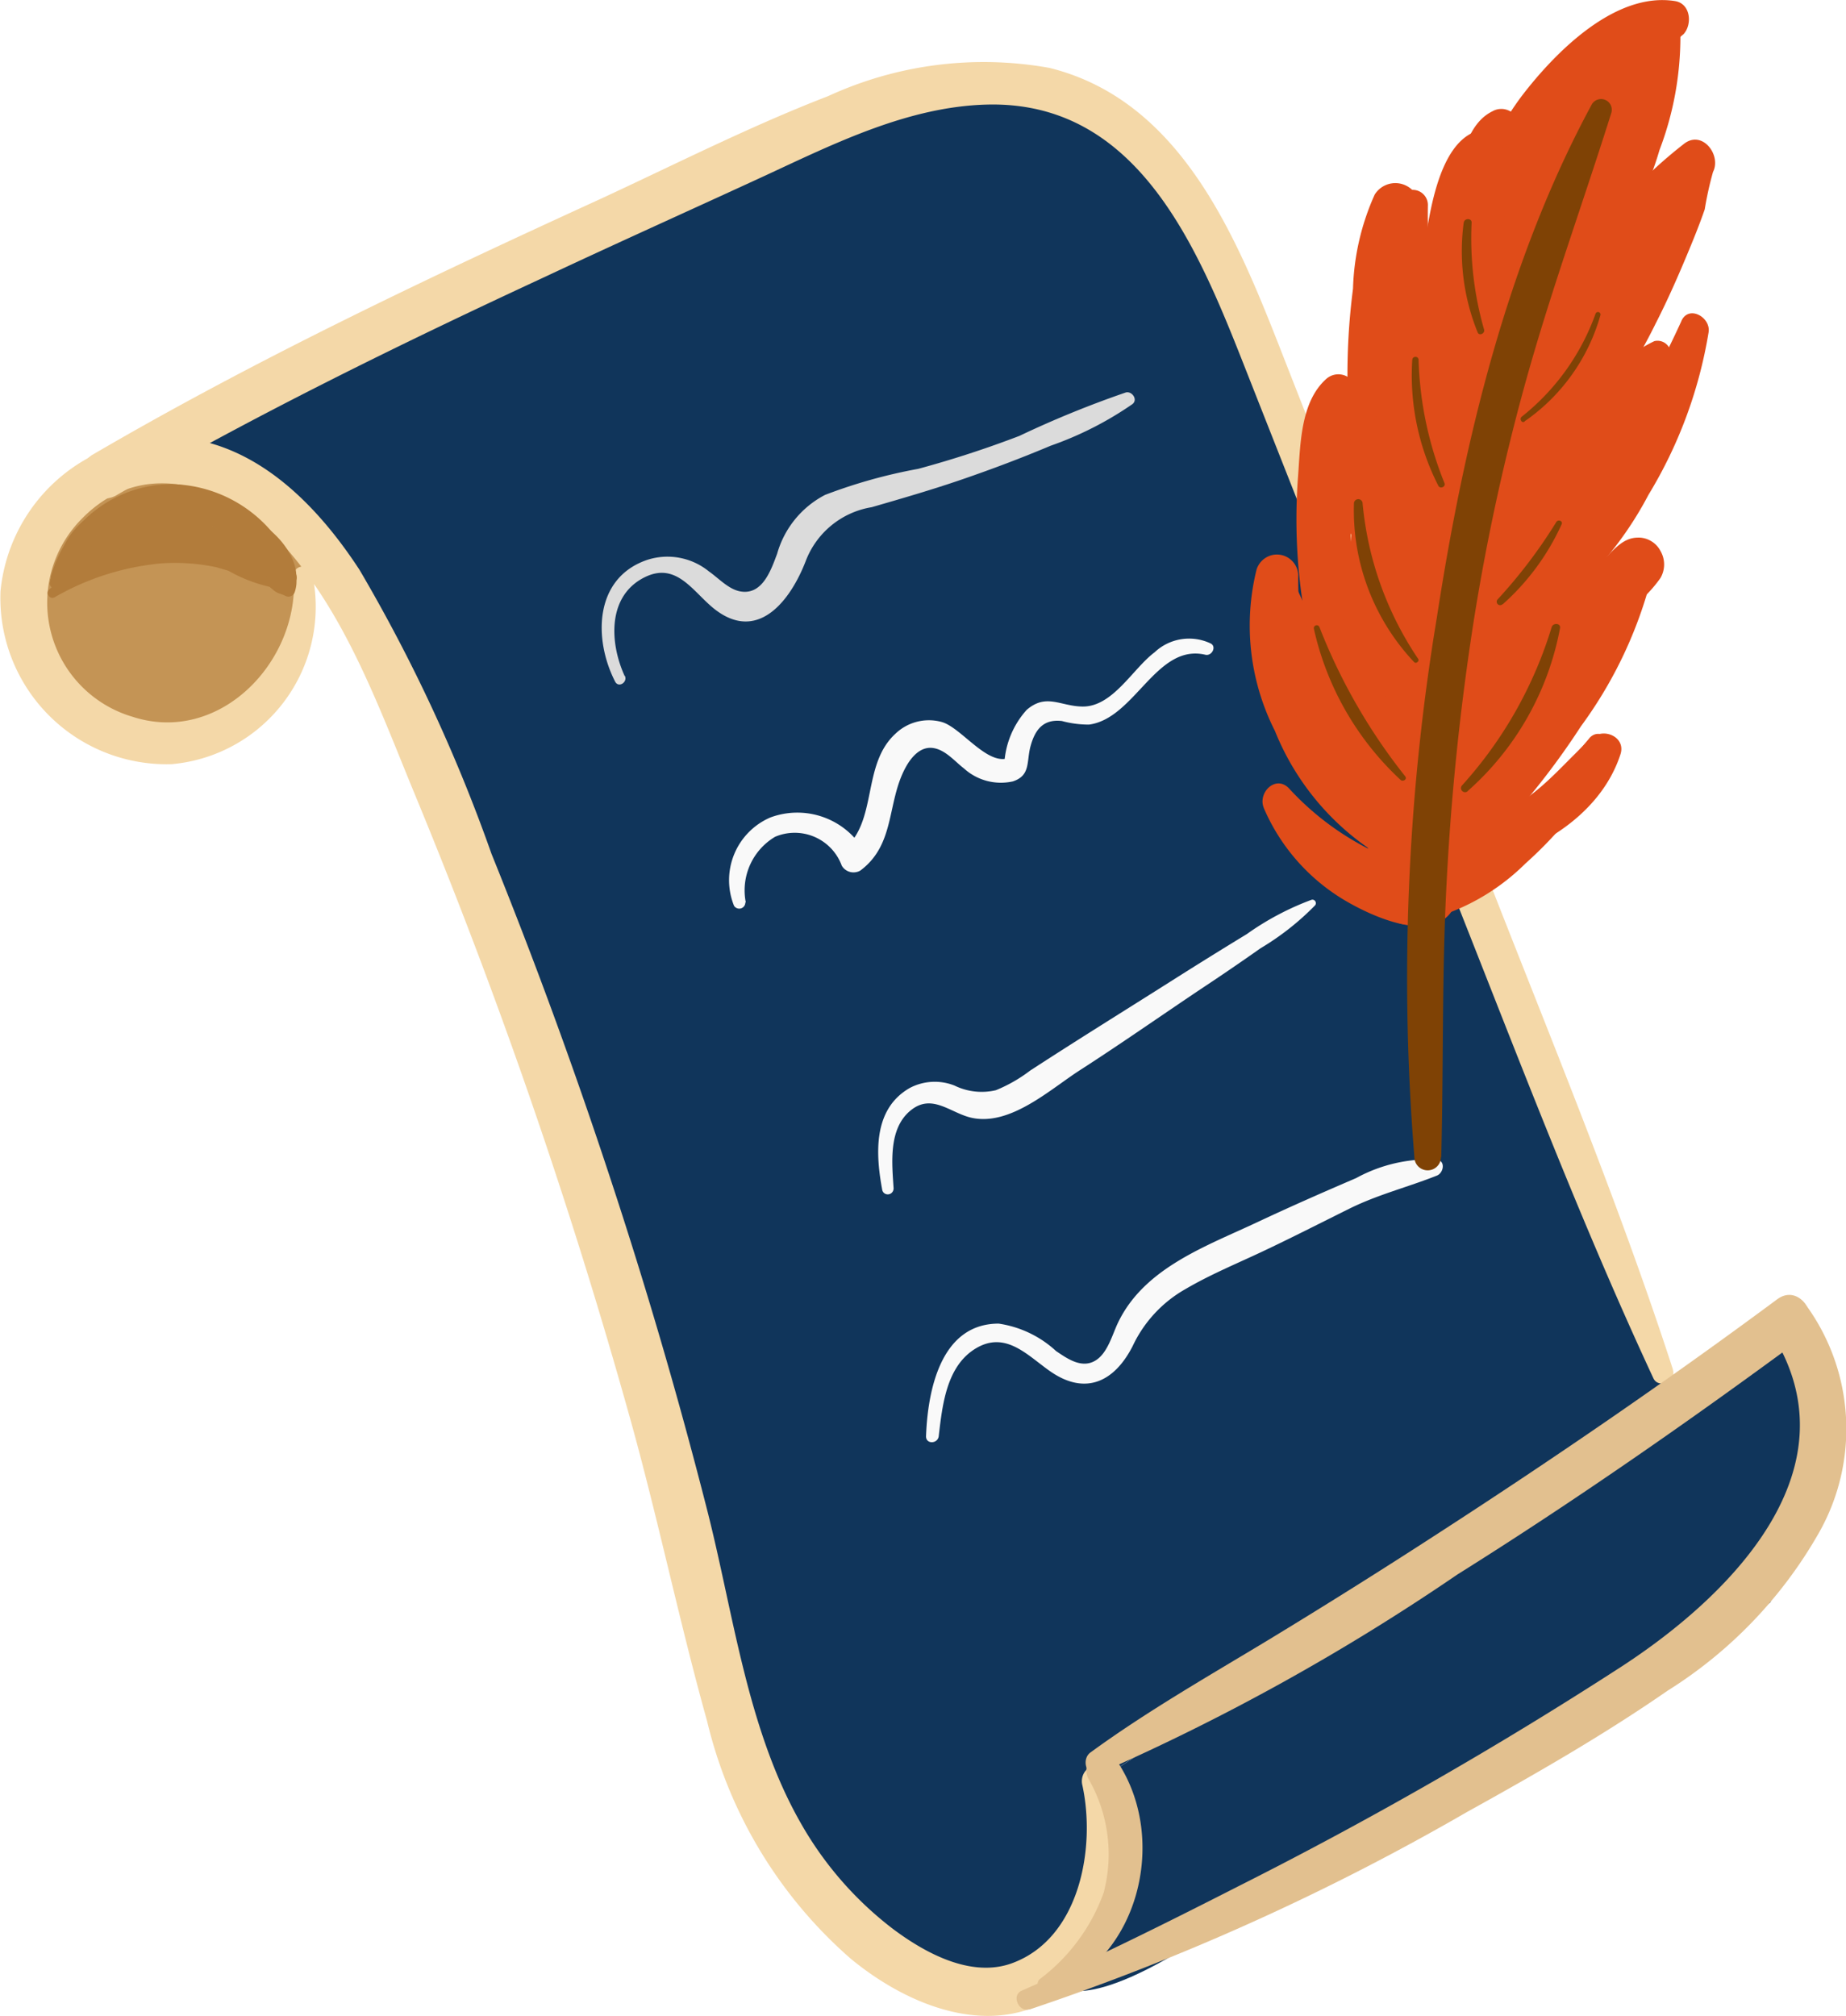 <svg xmlns="http://www.w3.org/2000/svg" width="55.515" height="60.62" viewBox="0 0 55.515 60.62"><g transform="translate(-624.036 -291.761)"><path d="M643.258,310.837s24.347-13.508,27.713-9.611,9.326,18.7,9.326,18.7l7.77,20.261-17.1,11.171s-.259,12.988-9.848,1.818l-5.96-21.3-7.5-17.144Zm0,0" transform="translate(-13.644 -6.218)" fill="#10355b"/><path d="M627.594,345.179s-1.3-5.715,2.849-6.753,5.438,4.156,5.438,4.156S633.814,349.854,627.594,345.179Zm0,0" transform="translate(-2.389 -33.027)" fill="#c49455"/><path d="M734.973,442.054l-.521,4.156-1.029,2.079s.518,1.032,3.886-1.033,10.361-5.2,10.361-5.2l7.252-5.2,1.813-4.935-.779-3.641Zm0,0" transform="translate(-77.646 -96.912)" fill="#10355b"/><path d="M632.869,341.22c.177,2.572-2.231,5.089-4.85,4.235a3.578,3.578,0,0,1-1.54-5.936c1.939-2,4.557-.947,6.159.865,1.839,2.083,2.828,4.876,3.874,7.406a165.533,165.533,0,0,1,6.455,18.7c.85,3.037,1.486,6.131,2.333,9.165a13.7,13.7,0,0,0,4.323,7.149c2,1.647,4.866,2.622,6.908.509,1.438-1.484,2.489-4.518.868-6.207a.491.491,0,0,0-.814.475c.408,1.866-.065,4.606-2.114,5.356-1.233.451-2.62-.31-3.582-1.032a10.531,10.531,0,0,1-2.773-3.184c-1.616-2.828-2.02-6.307-2.817-9.425q-1.3-5.1-2.955-10.1-1.605-4.864-3.528-9.621a49.059,49.059,0,0,0-3.968-8.537c-1.309-2.006-3.217-3.949-5.766-4a5.139,5.139,0,0,0-5.031,4.643,5,5,0,0,0,5.145,5.2,4.75,4.75,0,0,0,4.227-5.738.292.292,0,0,0-.571.078Zm0,0" transform="translate(0 -32.141)" fill="#f4d8a8"/><path d="M729.768,447.53a71.972,71.972,0,0,0,13.153-5.935c2.058-1.14,4.116-2.319,6.042-3.653a13.43,13.43,0,0,0,4.54-4.729,6.329,6.329,0,0,0-.423-6.928c-.482-.589-1.469.18-1.051.814,2.7,4.111-1.137,7.96-4.448,10.115A123.087,123.087,0,0,1,736.1,443.8c-2.159,1.1-4.345,2.193-6.562,3.163-.317.138-.091.662.236.559Zm0,0" transform="translate(-74.777 -95.341)" fill="#e2c08f"/><path d="M680.27,337.409c-1.652-5.087-3.719-10.047-5.659-15.027s-3.922-9.984-5.879-14.975c-1.408-3.585-3.025-8.1-7.211-9.139a11.192,11.192,0,0,0-6.656.848c-2.334.9-4.589,2.047-6.865,3.1-5.188,2.374-10.346,4.814-15.277,7.695a.708.708,0,0,0,.713,1.222c4.191-2.423,8.539-4.554,12.934-6.592,2.2-1.032,4.423-2.03,6.632-3.049,2.084-.968,4.289-2.061,6.633-2.121,4.629-.122,6.411,4.474,7.836,8.092q2.817,7.148,5.656,14.286c2.13,5.319,4.135,10.719,6.553,15.919.154.333.7.1.588-.248Zm0,0" transform="translate(-5.923 -4.465)" fill="#f4d8a8"/><path d="M731.874,480.7c2.735-.927,3.641-4.6,2.1-6.928a.508.508,0,0,0-.132-.145.5.5,0,0,0-.557-.03.48.48,0,0,0-.146.129.5.5,0,0,0-.1.372.509.509,0,0,0,.062.186,4.533,4.533,0,0,1,.452,3.423,5.636,5.636,0,0,1-1.911,2.587c-.185.147.014.479.236.4Zm0,0" transform="translate(-76.328 -129.026)" fill="#e2c08f"/><path d="M629.965,347.235a8.036,8.036,0,0,1,3.17-.785,5.393,5.393,0,0,1,3.3,1.225c.3.25.735-.181.434-.435a5.775,5.775,0,0,0-3.528-1.351,4.617,4.617,0,0,0-3.49,1.161c-.069.076,0,.228.107.186Zm0,0" transform="translate(-4.107 -38.419)" fill="#b27c3b"/><path d="M630.638,344.73c.991-.61,1.714-1.284,2.967-1.234a3.534,3.534,0,0,1,2.781,1.673.283.283,0,0,0,.087.088.316.316,0,0,0,.116.046.31.31,0,0,0,.124,0,.306.306,0,0,0,.112-.054.311.311,0,0,0,.08-.1.289.289,0,0,0,.036-.119.3.3,0,0,0-.076-.231l-.124-.147a.209.209,0,0,0-.2-.055.212.212,0,0,0-.148.147l-.036.185.558-.074a4.007,4.007,0,0,0-1.353-1.383,3.922,3.922,0,0,0-.885-.406,4.013,4.013,0,0,0-.958-.179c-1.175-.063-2.81.51-3.245,1.712a.1.1,0,0,0,.041.118.106.106,0,0,0,.124.009Zm0,0" transform="translate(-4.566 -36.288)" fill="#b27c3b"/><path d="M629.431,348.572a4.468,4.468,0,0,1,3.327-.878,8.138,8.138,0,0,1,1.843.5,4.438,4.438,0,0,0,1.658.565.163.163,0,0,0,.112-.276,4.181,4.181,0,0,0-1.864-.946,6.742,6.742,0,0,0-2.17-.433,3.578,3.578,0,0,0-3.051,1.326c-.059.086.06.209.146.147Zm0,0" transform="translate(-3.715 -39.282)" fill="#b27c3b"/><path d="M629.512,344.785a3.945,3.945,0,0,1,3.3-2.34,3.576,3.576,0,0,1,3.349,2.345c.122.33.653.187.529-.147a4.051,4.051,0,0,0-3.774-2.711,3.783,3.783,0,0,0-3.6,2.771c-.023.113.133.193.194.083Zm0,0" transform="translate(-3.748 -35.613)" fill="#b27c3b"/><path d="M633.576,345.227a2.958,2.958,0,0,1,1.94-.136v-.468c-.511.119-1.029.241-1.532.356l.179.427a3.12,3.12,0,0,1,1.7-.359l-.064-.467a6.809,6.809,0,0,1-2.742.205v.466c1.154-.052,2.308-.112,3.46-.193l-.069-.509c-.233.085-.937-.274-.847.353.03.2.214.266.371.35a6.727,6.727,0,0,0,1.336.569.2.2,0,0,0,.22-.12.2.2,0,0,0,.007-.134.2.2,0,0,0-.08-.108,6.316,6.316,0,0,0-1.362-.672c-.147.149.147.282.231.3a.469.469,0,0,0,.258-.038c.268-.084.235-.528-.069-.51q-1.731.1-3.46.246a.222.222,0,0,0-.163.068.234.234,0,0,0,0,.33.222.222,0,0,0,.163.068,7.257,7.257,0,0,0,2.865-.215.231.231,0,0,0,.131-.1.228.228,0,0,0,.035-.161.238.238,0,0,0-.077-.146.231.231,0,0,0-.153-.06,3.592,3.592,0,0,0-1.934.432c-.241.127-.071.485.179.427.511-.117,1.028-.227,1.538-.339a.245.245,0,0,0,0-.469,2.256,2.256,0,0,0-2.2.383.133.133,0,0,0,.128.222Zm0,0" transform="translate(-6.235 -37.433)" fill="#b27c3b"/><path d="M651.647,351.129a.818.818,0,0,1,.484.331.154.154,0,0,0,.19.076.156.156,0,0,0,.126-.161.57.57,0,0,0-.236-.526.132.132,0,0,0-.172,0,.134.134,0,0,0-.049.167c.023.067.048.133.077.2a1.027,1.027,0,0,1,.048.2l.284-.164a1.187,1.187,0,0,0-.725-.295c-.1-.009-.121.147-.024.177Zm0,0" transform="translate(-19.555 -41.922)" fill="#b27c3b"/><path d="M651.647,351.655c-.019.138.088.24.188.323a.545.545,0,0,0,.433.147.15.15,0,0,0,.09-.1.139.139,0,0,0,0-.068.135.135,0,0,0-.029-.062,1.137,1.137,0,0,0-.334-.147c-.1-.046-.186-.128-.294-.126a.046.046,0,0,0-.05.039Zm0,0" transform="translate(-19.597 -42.491)" fill="#b27c3b"/><path d="M651.341,350.7a2.149,2.149,0,0,0,.641.416.2.2,0,0,0,.171.009.183.183,0,0,0,.071-.05.192.192,0,0,0,.043-.076.989.989,0,0,0,.03-.526c-.03-.134-.119-.333-.28-.341-.136,0-.138.161-.127.257a1.364,1.364,0,0,1,0,.507l.239-.136a2.144,2.144,0,0,0-.734-.192.072.072,0,0,0-.07.049.071.071,0,0,0,.016.084Zm0,0" transform="translate(-19.366 -41.438)" fill="#b27c3b"/><path d="M650.939,347.716c.459-.772-.569-2-1.313-2.143a.066.066,0,0,0-.074.1c.179.335.548.53.788.819a2.249,2.249,0,0,1,.42,1.2.1.1,0,0,0,.178.024Zm0,0" transform="translate(-18.106 -38.196)" fill="#b27c3b"/><path d="M629.169,349.57a7.846,7.846,0,0,1,3.208-1.023,6.051,6.051,0,0,1,1.679.118,9.533,9.533,0,0,0,1.337.312.184.184,0,0,0,.128-.31c-.775-.793-2.335-.836-3.367-.738A5.154,5.154,0,0,0,629,349.346a.136.136,0,0,0,0,.178A.134.134,0,0,0,629.169,349.57Zm0,0" transform="translate(-3.498 -39.844)" fill="#b27c3b"/><path d="M629.433,350.258c.127-.125.239-.265.365-.392s.277-.22.337-.389a.142.142,0,0,0-.027-.118A.138.138,0,0,0,630,349.3a.669.669,0,0,0-.511.295,1.045,1.045,0,0,0-.294.53.146.146,0,0,0,.236.137Zm0,0" transform="translate(-3.662 -40.843)" fill="#b27c3b"/><path d="M687.065,340.947c-.45-.982-.529-2.393.587-2.96,1.005-.51,1.494.493,2.175.994,1.29.949,2.242-.35,2.678-1.474a2.566,2.566,0,0,1,1.989-1.634c.913-.264,1.825-.528,2.726-.838s1.786-.644,2.66-1.012a10.271,10.271,0,0,0,2.456-1.25c.174-.137-.017-.4-.2-.35a30.709,30.709,0,0,0-3.2,1.306,31.569,31.569,0,0,1-3.044.991,15.677,15.677,0,0,0-2.8.783,2.875,2.875,0,0,0-1.441,1.769c-.184.491-.441,1.247-1.1,1.134-.359-.06-.661-.4-.949-.6a1.975,1.975,0,0,0-1.852-.351c-1.6.539-1.629,2.378-.972,3.661.1.2.383.024.294-.172Zm0,0" transform="translate(-44.244 -28.86)" fill="#dbdbdb"/><path d="M700.041,365.849a1.874,1.874,0,0,1,.882-1.968,1.507,1.507,0,0,1,2.005.867.4.4,0,0,0,.106.12.406.406,0,0,0,.144.07.4.4,0,0,0,.16.009.386.386,0,0,0,.151-.052c1.057-.792.788-2.032,1.352-3.086.175-.325.468-.68.882-.589.346.074.613.4.882.607a1.651,1.651,0,0,0,1.47.388c.546-.182.4-.6.536-1.079s.379-.8.936-.737a3.105,3.105,0,0,0,.817.108c1.383-.182,2.02-2.448,3.5-2.1.2.045.35-.258.147-.345a1.513,1.513,0,0,0-1.677.273c-.655.491-1.258,1.642-2.167,1.629-.665-.008-1.087-.408-1.677.1a2.631,2.631,0,0,0-.677,1.727l.172-.295c-.651.295-1.448-.892-2.046-1.066a1.453,1.453,0,0,0-1.4.355c-1.02.94-.516,2.632-1.557,3.482l.644.083a2.328,2.328,0,0,0-2.845-1.05,2.054,2.054,0,0,0-1.093,2.654.177.177,0,0,0,.089.074.183.183,0,0,0,.116.007.183.183,0,0,0,.135-.173Zm0,0" transform="translate(-53.578 -46.957)" fill="#f9f9f9"/><path d="M715.5,393.686c-.05-.766-.161-1.791.5-2.343s1.223.09,1.875.218c1.159.229,2.336-.865,3.234-1.442,1.223-.787,2.413-1.621,3.625-2.433q.908-.6,1.8-1.229a8.037,8.037,0,0,0,1.635-1.285.1.1,0,0,0,.014-.124.1.1,0,0,0-.114-.049,8.38,8.38,0,0,0-1.948,1.032q-1.117.68-2.221,1.38c-1.433.908-2.874,1.8-4.295,2.725a4.485,4.485,0,0,1-1.029.589,1.859,1.859,0,0,1-1.244-.139,1.609,1.609,0,0,0-1.348.073c-1.11.637-1.028,1.987-.825,3.071a.17.17,0,0,0,.071.1.172.172,0,0,0,.117.026.175.175,0,0,0,.151-.168Zm0,0" transform="translate(-64.59 -66.181)" fill="#f9f9f9"/><path d="M720.393,420.185c.11-.936.23-2.126,1.135-2.653s1.565.255,2.244.718c1.05.715,1.911.286,2.453-.775a3.845,3.845,0,0,1,1.6-1.722c.72-.422,1.5-.746,2.255-1.1.9-.423,1.781-.874,2.668-1.314.857-.424,1.749-.643,2.626-.992.2-.078.272-.442,0-.482a4.574,4.574,0,0,0-2.428.557c-.977.419-1.953.848-2.917,1.3-1.557.737-3.442,1.381-4.241,3.042-.175.361-.312.92-.681,1.144-.414.252-.847-.057-1.185-.285a3.234,3.234,0,0,0-1.726-.825c-1.753,0-2.134,2.032-2.184,3.382-.009.252.353.239.382,0Zm0,0" transform="translate(-68.127 -85.235)" fill="#f9f9f9"/><path d="M736.958,440.344a66.268,66.268,0,0,0,10.776-5.978c3.527-2.211,6.959-4.6,10.316-7.075.711-.525.017-1.731-.7-1.2-3.318,2.46-6.714,4.785-10.181,7.029q-2.538,1.647-5.125,3.217c-1.8,1.088-3.647,2.141-5.347,3.382-.281.205-.127.768.259.618Zm0,0" transform="translate(-79.869 -95.259)" fill="#e2c08f"/><path d="M757.892,357.5a10.022,10.022,0,0,1-2.4-3.51,14.949,14.949,0,0,1-.565-4.145.637.637,0,0,0-.046-.22.625.625,0,0,0-.119-.189.658.658,0,0,0-.177-.138.628.628,0,0,0-.213-.068.648.648,0,0,0-.223.009.654.654,0,0,0-.206.086.651.651,0,0,0-.268.35,7.007,7.007,0,0,0,.551,4.851,7.852,7.852,0,0,0,3.1,3.718.472.472,0,0,0,.57-.738Zm0,0" transform="translate(-91.85 -40.788)" fill="#e04c19"/><path d="M754.735,350.838a8.765,8.765,0,0,0,2.276,5.821.81.81,0,0,0,1.265-.98,44.565,44.565,0,0,1-2.631-4.966C755.477,350.256,754.7,350.271,754.735,350.838Zm0,0" transform="translate(-92.774 -41.617)" fill="#e04c19"/><path d="M761.347,342.656a22.034,22.034,0,0,1-1.258-5.879,19.286,19.286,0,0,1-.018-2.929c.069-.916.465-2.038.108-2.916a.547.547,0,0,0-.9-.238c-.758.691-.763,1.941-.834,2.9a17,17,0,0,0,.068,3.31,15.446,15.446,0,0,0,2.085,6.07C760.824,343.362,761.512,343.106,761.347,342.656Zm0,0" transform="translate(-95.371 -27.527)" fill="#e04c19"/><path d="M761,332.14a7.9,7.9,0,0,0,1.358,4.85c.548.757,1.788.084,1.281-.75a13.474,13.474,0,0,1-1.834-4.209c-.1-.463-.8-.344-.806.109Zm0,0" transform="translate(-97.221 -28.377)" fill="#e04c19"/><path d="M765.451,322.467c-.1-1.838-.282-3.677-.223-5.52.027-.884.091-1.769.2-2.64a15.56,15.56,0,0,0,.418-2.877.731.731,0,0,0-1.352-.367,7.4,7.4,0,0,0-.652,2.83,20.032,20.032,0,0,0-.164,2.913,15.637,15.637,0,0,0,1.046,5.759c.147.353.756.362.736-.1Zm0,0" transform="translate(-99.117 -13.45)" fill="#e04c19"/><path d="M768.1,311.769a12.562,12.562,0,0,0-.324,3.616,6.1,6.1,0,0,0,.984,3.3c.337.427.987.045,1-.417a17.4,17.4,0,0,0-.523-3.083,17.893,17.893,0,0,1-.248-3.3.456.456,0,0,0-.893-.121Zm0,0" transform="translate(-102.012 -13.968)" fill="#e04c19"/><path d="M772.243,313.181a23.588,23.588,0,0,1,.451-4.195c.129-.657.329-1.29.5-1.937a2.267,2.267,0,0,0,.08-1.6.327.327,0,0,0-.368-.147c-1.177.363-1.45,2.541-1.608,3.572a11.383,11.383,0,0,0,.2,4.407.381.381,0,0,0,.745-.1Zm0,0" transform="translate(-104.439 -9.605)" fill="#e04c19"/><path d="M775.622,308.183a14.618,14.618,0,0,1,.571-2.466c.228-.7.707-1.536.48-2.278a.524.524,0,0,0-.118-.21.518.518,0,0,0-.2-.138.527.527,0,0,0-.237-.039.512.512,0,0,0-.23.068c-.782.375-.986,1.526-1.089,2.311a9.408,9.408,0,0,0,.058,2.752A.4.4,0,0,0,775.622,308.183Zm0,0" transform="translate(-106.966 -8.014)" fill="#e04c19"/><path d="M776.831,299.981a9.206,9.206,0,0,1,2.032-4.319,7.906,7.906,0,0,1,1.716-1.577,9.457,9.457,0,0,0,1.976-1.3c.264-.295.211-.917-.262-.992-1.8-.284-3.591,1.533-4.592,2.835a8.309,8.309,0,0,0-1.677,5.244c0,.442.736.582.806.109Zm0,0" transform="translate(-107.886 0)" fill="#e04c19"/><path d="M789.071,294.2c-.411,1-.718,2.021-1.1,3.031s-.926,1.931-1.225,2.948a.669.669,0,0,0,1.11.648,9.138,9.138,0,0,0,1.564-3.067,9.58,9.58,0,0,0,.631-3.43.5.5,0,0,0-.982-.135Zm0,0" transform="translate(-115.48 -1.481)" fill="#e04c19"/><path d="M785.589,310.007a5.777,5.777,0,0,0,1.689-1.065,12.824,12.824,0,0,0,1.732-1.622l-1.043-.613a6.407,6.407,0,0,1-.539,1.111c-.148.351-.313.743-.482,1.113-.33.716-.692,1.415-1.069,2.106-.357.654-.735,1.291-1.117,1.935a3.806,3.806,0,0,0-.735,2.048.35.35,0,0,0,.039.15.334.334,0,0,0,.1.119.361.361,0,0,0,.141.064.354.354,0,0,0,.154,0,3.26,3.26,0,0,0,1.659-1.432,17.3,17.3,0,0,0,1.262-2.155c.371-.725.7-1.475,1.01-2.224.166-.4.331-.812.473-1.224a10.085,10.085,0,0,1,.249-1.124c.255-.5-.311-1.259-.856-.858a13.977,13.977,0,0,0-1.764,1.63,5.86,5.86,0,0,0-1.233,1.72c-.077.187.146.388.326.328Zm0,0" transform="translate(-113.56 -10.263)" fill="#e04c19"/><path d="M784.4,331.24c.628-.6,1.266-1.2,1.88-1.816a4.241,4.241,0,0,0,1.323-1.87.4.4,0,0,0-.485-.486,4.106,4.106,0,0,0-1.7,1.513c-.56.714-1.1,1.446-1.645,2.171C783.486,331.126,784.083,331.546,784.4,331.24Zm0,0" transform="translate(-113.332 -25.048)" fill="#e04c19"/><path d="M784.789,324.464a31.637,31.637,0,0,1-2.368,4.275,16.935,16.935,0,0,1-1.451,1.941,16.9,16.9,0,0,0-1.592,1.892c-.4.63.378,1.3.978.982a10.7,10.7,0,0,0,3.443-3.866,13.645,13.645,0,0,0,1.807-4.879c.083-.459-.6-.846-.818-.346Zm0,0" transform="translate(-110.189 -23.046)" fill="#e04c19"/><path d="M780.764,350.232a3.96,3.96,0,0,0,4.263-1.541.807.807,0,0,0,0-.814.728.728,0,0,0-.288-.3.721.721,0,0,0-.406-.1c-.5.01-.78.476-1.128.764a5.744,5.744,0,0,1-2.438,1.242.392.392,0,0,0,0,.749Zm0,0" transform="translate(-111.056 -39.549)" fill="#e04c19"/><path d="M777.7,349.072c-1.09,1.248-1.911,2.692-2.909,4.007-.491.644-1.019,1.262-1.544,1.877a13.71,13.71,0,0,0-1.723,2.01.9.9,0,0,0,1.226,1.229,7.6,7.6,0,0,0,1.866-1.865,22.682,22.682,0,0,0,1.572-2.138,13.017,13.017,0,0,0,2.184-4.725c.065-.359-.383-.723-.672-.392Zm0,0" transform="translate(-104.609 -40.59)" fill="#e04c19"/><path d="M774.773,371.77c1.883-.261,3.968-1.448,4.59-3.359.169-.518-.493-.808-.85-.5-.613.534-1.129,1.163-1.774,1.666a9.976,9.976,0,0,1-2.2,1.326.436.436,0,0,0-.156.079.451.451,0,0,0-.114.131.438.438,0,0,0-.054.167.428.428,0,0,0,.013.174.446.446,0,0,0,.078.156.458.458,0,0,0,.131.115.451.451,0,0,0,.34.042Zm0,0" transform="translate(-106.595 -53.966)" fill="#e04c19"/><path d="M773.729,367.952a13.855,13.855,0,0,1-2.833,2.559,31.816,31.816,0,0,0-3.125,1.994.611.611,0,0,0,.426,1.033,6.546,6.546,0,0,0,3.618-1.829,12.262,12.262,0,0,0,2.581-3.243c.236-.4-.353-.9-.667-.516Zm0,0" transform="translate(-101.903 -53.983)" fill="#e04c19"/><path d="M754.916,373.71a5.964,5.964,0,0,0,2.249,2.654c.735.472,2.6,1.408,3.339.52.859-1.031-1.26-1.442-1.8-1.662a8.449,8.449,0,0,1-3.023-2.1c-.4-.442-.971.118-.763.589Zm0,0" transform="translate(-92.87 -57.642)" fill="#e04c19"/><path d="M765.5,325.932a37.938,37.938,0,0,0-.011-5.707,30.478,30.478,0,0,1,.633-5.825,28.289,28.289,0,0,1,1.694-5.5c.389-.907.858-1.778,1.223-2.693.175-.442.366-.873.544-1.312.19-.467.234-.976.422-1.433.175-.423-.427-.672-.709-.413a14.158,14.158,0,0,0-1.276,1.074c-.318.364-.616.755-.9,1.142a13.01,13.01,0,0,0-1.425,2.667,30.709,30.709,0,0,0-1.918,5.939,28.326,28.326,0,0,0-.588,6.107c.019,1.978.122,4.383,1.2,6.1.256.407,1.029.408,1.123-.147Zm0,0" transform="translate(-98.769 -7.94)" fill="#e04c19"/><path d="M778.874,331.859a12.859,12.859,0,0,0,1.26-3.663c.359-1.238.681-2.486,1-3.736s.572-2.52.811-3.79c.124-.658.278-1.312.417-1.966a6.219,6.219,0,0,0,.295-1.892.681.681,0,0,0-1.258-.341,5.816,5.816,0,0,0-.671,1.78c-.2.64-.373,1.285-.576,1.917-.409,1.276-.785,2.555-1.083,3.863s-.587,2.617-.8,3.939a11.83,11.83,0,0,0-.4,3.752c.087.514.768.483,1.013.133Zm0,0" transform="translate(-109.155 -17.313)" fill="#e04c19"/><path d="M776.83,331.79a45.361,45.361,0,0,0,1.974-6.5l-1.267-.172a15.539,15.539,0,0,1-.976,4.486l1.028.283a30.647,30.647,0,0,0,.736-3.537c.273-1.224.545-2.446.864-3.659a67.766,67.766,0,0,1,2.267-7.02c.3-.8-.971-1.14-1.273-.351a67.572,67.572,0,0,0-2.3,7.154c-.3,1.168-.589,2.344-.807,3.53a17.254,17.254,0,0,0-.53,3.741.535.535,0,0,0,1.044.147,20.454,20.454,0,0,0,1.242-4.771c.1-.737-1.092-.865-1.267-.172a45.375,45.375,0,0,0-1.37,6.759c-.038.4.511.393.642.086Zm0,0" transform="translate(-108.003 -16.405)" fill="#e04c19"/><path d="M783.692,352.178c.262-1,.515-1.98.692-3l-1.277-.172.009,1.545c0,.884,1.242.835,1.333,0,.05-.454.112-.912.137-1.369a8.121,8.121,0,0,0-.138-1.095.4.4,0,0,0-.774-.105,7.468,7.468,0,0,0-.381,1.113c-.074.482-.122.971-.176,1.456h1.334l-.043-1.545c-.019-.7-1.161-.928-1.276-.172-.163,1.074-.246,2.139-.319,3.224a.451.451,0,0,0,.882.119Zm0,0" transform="translate(-112.705 -39.708)" fill="#e04c19"/><path d="M790.306,333.572a5.264,5.264,0,0,0,.6-1.033,3.34,3.34,0,0,0,.408-1.138.574.574,0,0,0-.971-.4,3.088,3.088,0,0,0-.549.976,5.116,5.116,0,0,0-.4,1.06c-.1.477.545,1,.913.534Zm0,0" transform="translate(-117.369 -27.742)" fill="#e04c19"/><path d="M768.581,320.252c.115-.9.312-1.76.383-2.666.065-.842.161-1.683.264-2.523a47.8,47.8,0,0,1,.907-5.168,44.923,44.923,0,0,1,1.444-4.852c.293-.834.622-1.662.933-2.493a5.8,5.8,0,0,0,.679-2.381.406.406,0,0,0-.605-.347,4.312,4.312,0,0,0-1.323,1.915,26.792,26.792,0,0,0-1.068,2.506,47,47,0,0,0-2.523,10.421c-.115.924-.177,1.857-.216,2.787a16.937,16.937,0,0,0,.218,2.8.463.463,0,0,0,.134.323.458.458,0,0,0,.147.1.457.457,0,0,0,.63-.422Zm0,0" transform="translate(-101.799 -5.678)" fill="#e04c19"/><path d="M768.456,315.625c.976-2.505,1.587-5.158,2.462-7.7.882-2.581,1.911-5.125,3-7.627.318-.737-.754-1.383-1.088-.638-1.146,2.556-2.15,5.158-3.063,7.8a41.178,41.178,0,0,0-2.2,8.044c-.069.551.724.561.893.121Zm0,0" transform="translate(-101.875 -5.37)" fill="#e04c19"/><path d="M768.465,322.535c.272-.727.575-1.4.8-2.15s.441-1.46.648-2.192a1.274,1.274,0,0,0-2.317-.98,14.9,14.9,0,0,0-1.695,6.66,1.242,1.242,0,0,0,2.429.33c.94-3.063,2.013-6.085,2.94-9.154s1.731-6.17,2.461-9.285c.359-1.54-1.887-2.654-2.655-1.122a36.707,36.707,0,0,0-3.481,11.055l2.6.354a32.319,32.319,0,0,1,1.486-7.566c.378-1.231.819-2.436,1.238-3.654.381-1.111,1.19-2.638.717-3.771a.794.794,0,0,0-1.138-.465c-.747.348-.937.868-1.252,1.595-.262.6-.53,1.208-.776,1.821-.512,1.274-.938,2.6-1.342,3.91a37.478,37.478,0,0,0-1.582,8.13c-.113,1.475,2.352,1.837,2.6.354a35.63,35.63,0,0,1,3.43-10.294l-2.655-1.121c-.759,3.112-1.557,6.208-2.364,9.315s-1.591,6.219-2.619,9.242l2.428.328a13.488,13.488,0,0,1,1.409-5.379l-2.362-.64c-.089.748-.157,1.5-.238,2.248s-.059,1.486-.086,2.248c-.03.835,1.11.884,1.371.186Zm0,0" transform="translate(-100.698 -6.203)" fill="#e04c19"/><path d="M785.7,298.1a14.139,14.139,0,0,0-1.542,3.14c-.346.973-.9,2.224-.614,3.267a.391.391,0,0,0,.046.106.41.41,0,0,0,.07.089.4.4,0,0,0,.091.069.443.443,0,0,0,.106.044.458.458,0,0,0,.227,0,.418.418,0,0,0,.105-.043.423.423,0,0,0,.091-.07,7.668,7.668,0,0,0,1.176-2.964c.349-1.114.684-2.2.97-3.331a.4.4,0,0,0-.23-.468.379.379,0,0,0-.278-.01A.386.386,0,0,0,785.7,298.1Zm0,0" transform="translate(-113.167 -4.362)" fill="#e04c19"/><path d="M770.849,333.844c.071-2.751.015-5.5.161-8.254a76.293,76.293,0,0,1,.806-7.813,64.988,64.988,0,0,1,1.652-7.541c.746-2.631,1.679-5.2,2.5-7.812a.323.323,0,0,0-.588-.249c-2.55,4.708-3.851,10.163-4.662,15.429a66.232,66.232,0,0,0-.677,16.232.4.4,0,0,0,.8,0Zm0,0" transform="translate(-103.47 -7.282)" fill="#7f4205"/><path d="M760.206,356.671a8.818,8.818,0,0,0,2.61,4.542c.07.055.2-.017.138-.108a17.343,17.343,0,0,1-2.579-4.482.088.088,0,0,0-.041-.053.089.089,0,0,0-.121.034A.084.084,0,0,0,760.206,356.671Zm0,0" transform="translate(-96.656 -45.996)" fill="#7f4205"/><path d="M764.354,343.646a6.651,6.651,0,0,0,1.809,4.762.069.069,0,0,0,.1,0,.07.07,0,0,0,.02-.1,10,10,0,0,1-1.668-4.669.131.131,0,0,0-.13-.13.131.131,0,0,0-.131.13Zm0,0" transform="translate(-99.601 -36.738)" fill="#7f4205"/><path d="M770.39,328.832a7.3,7.3,0,0,0,.786,3.787c.054.1.222.032.185-.078a10.682,10.682,0,0,1-.781-3.709.092.092,0,0,0-.027-.067.1.1,0,0,0-.134,0,.092.092,0,0,0-.027.067Zm0,0" transform="translate(-103.883 -26.248)" fill="#7f4205"/><path d="M775.622,314.567a6.5,6.5,0,0,0,.42,3.3c.051.113.222.031.194-.083a9.939,9.939,0,0,1-.376-3.214c.011-.147-.222-.147-.237,0Zm0,0" transform="translate(-107.568 -16.109)" fill="#7f4205"/><path d="M781.754,327.371a5.789,5.789,0,0,0,2.281-3.2.077.077,0,0,0-.147-.04,6.925,6.925,0,0,1-2.22,3.1c-.085.064,0,.212.085.147Zm0,0" transform="translate(-111.867 -22.941)" fill="#7f4205"/><path d="M779.334,348.228a7.179,7.179,0,0,0,1.774-2.411c.039-.1-.109-.147-.16-.067a15.142,15.142,0,0,1-1.764,2.327.1.1,0,0,0,.146.147Zm0,0" transform="translate(-110.107 -38.295)" fill="#7f4205"/><path d="M775.641,361.454a8.657,8.657,0,0,0,2.783-4.908c.02-.147-.2-.16-.25-.034a12.505,12.505,0,0,1-2.7,4.77.121.121,0,0,0-.03.084.124.124,0,0,0,.118.118.121.121,0,0,0,.084-.029Zm0,0" transform="translate(-107.472 -45.901)" fill="#7f4205"/></g></svg>